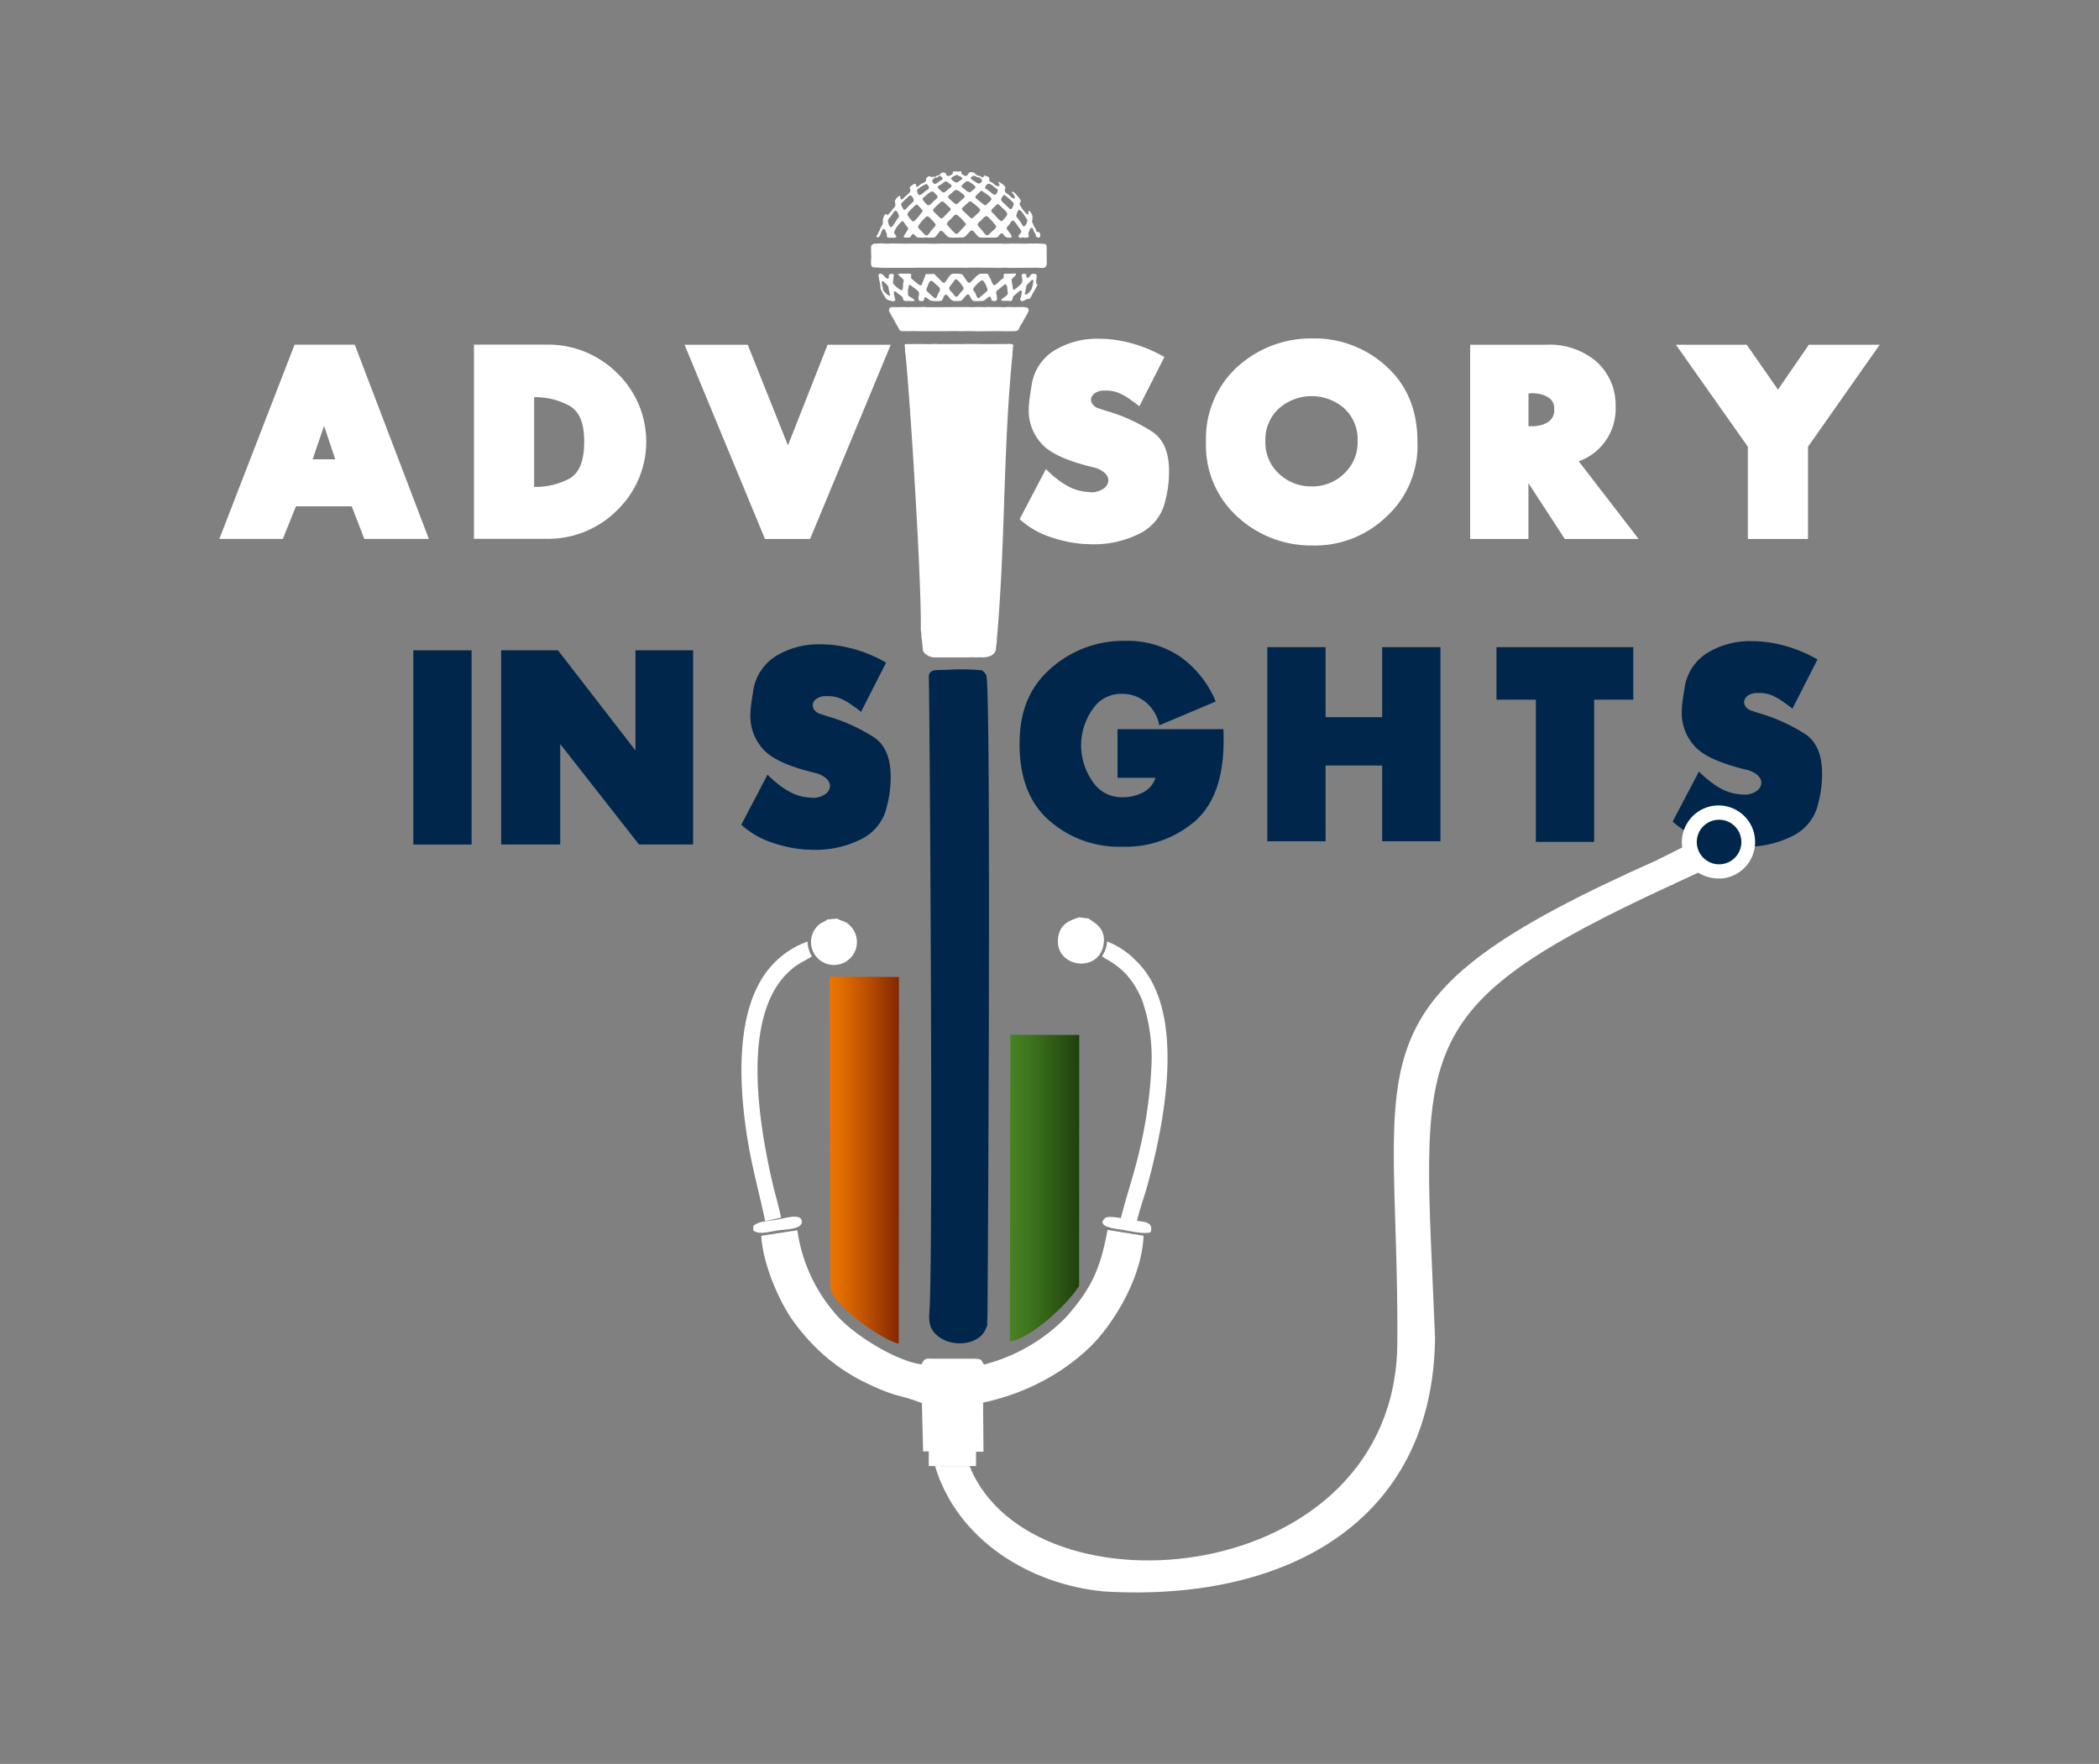<svg xmlns="http://www.w3.org/2000/svg" xmlns:xlink="http://www.w3.org/1999/xlink" width="318.73" height="267.84" viewBox="0 0 318.73 267.84">
  <rect x="0" y="0" width="318.73" height="267.84" fill="#808080" stroke="none"/>
  <defs>
    <clipPath id="clip-path">
      <path id="Path_21674" data-name="Path 21674" d="M153.35,203.7c2.89-.41,8.29-5.02,10.51-8.43l.02-38.12-10.46-.02-.07,46.57Z" fill="none"/>
    </clipPath>
    <linearGradient id="linear-gradient" y1="0.5" x2="1.001" y2="0.5" gradientUnits="objectBoundingBox">
      <stop offset="0" stop-color="#478323"/>
      <stop offset="0.27" stop-color="#3e751e"/>
      <stop offset="0.78" stop-color="#295111"/>
      <stop offset="1" stop-color="#1f400b"/>
    </linearGradient>
    <clipPath id="clip-path-2">
      <path id="Path_21675" data-name="Path 21675" d="M136.47,204.03l.03-55.68-10.5-.04.1,47.01c0,2.91,8.47,8.46,10.36,8.7" fill="none"/>
    </clipPath>
    <linearGradient id="linear-gradient-2" y1="0.5" x2="1" y2="0.5" gradientUnits="objectBoundingBox">
      <stop offset="0" stop-color="#ee7500"/>
      <stop offset="0.19" stop-color="#df6a00"/>
      <stop offset="0.55" stop-color="#ba4e00"/>
      <stop offset="1" stop-color="#842600"/>
    </linearGradient>
  </defs>
  <g id="Group_8924" data-name="Group 8924" transform="translate(-17268 -22561)">
    <path id="Path_21661" data-name="Path 21661" d="M50.91,69.75l-1.7-5.07-1.74,5.07h3.45ZM42.94,81.83H33.31L44.73,52.34h9.14L65.12,81.83h-9.8l-1.91-4.94H44.94l-1.99,4.94Z" transform="translate(17268 22561)" fill="#fff"/>
    <path id="Path_21662" data-name="Path 21662" d="M81.11,60.32V73.94a11.046,11.046,0,0,0,5.29-1.23c1.54-.82,2.31-2.69,2.31-5.63s-.77-4.66-2.31-5.5a10.864,10.864,0,0,0-5.29-1.27M71.97,81.82V52.33H83.02a14.849,14.849,0,0,1,10.65,4.28,14.484,14.484,0,0,1,0,20.91,14.818,14.818,0,0,1-10.65,4.3H71.97Z" transform="translate(17268 22561)" fill="#fff"/>
    <path id="Path_21663" data-name="Path 21663" d="M123.01,81.84h-6.85L103.95,52.35h9.59l6.11,15.28,6.02-15.28h9.59Z" transform="translate(17268 22561)" fill="#fff"/>
    <path id="Path_21664" data-name="Path 21664" d="M176.79,54.26l-3.78,7.43c-.22-.17-.43-.33-.62-.48a7.552,7.552,0,0,0-.62-.44,9.42,9.42,0,0,0-1.74-1.04,4.922,4.922,0,0,0-2.08-.42h-.29a2.451,2.451,0,0,0-1.45.42,1.467,1.467,0,0,0-.54.83v.12a1.211,1.211,0,0,0,.29.77,1.617,1.617,0,0,0,.75.52c.33.11.66.22,1,.33s.65.21.96.29a26.842,26.842,0,0,1,6.25,2.93c1.76,1.15,2.62,3.19,2.6,6.13a18.562,18.562,0,0,1-.12,2.01,17.47,17.47,0,0,1-.46,2.39,7.232,7.232,0,0,1-3.99,5.02,15.322,15.322,0,0,1-6.94,1.58c-.22,0-.45,0-.69-.02s-.46-.02-.69-.02a20.428,20.428,0,0,1-5.4-1.16,12.871,12.871,0,0,1-4.4-2.62l3.99-7.6c.28.28.55.53.81.77s.52.45.77.64a11.33,11.33,0,0,0,2.2,1.41,7.362,7.362,0,0,0,2.62.66h.25a.307.307,0,0,0,.15.04h.1a3.193,3.193,0,0,0,1.89-.58,1.57,1.57,0,0,0,.69-1.25.5.5,0,0,0-.02-.17.986.986,0,0,1-.02-.17,2.077,2.077,0,0,0-.71-.93,4.02,4.02,0,0,0-1.54-.69c-4.04-.97-6.69-2.19-7.93-3.68a7.4,7.4,0,0,1-1.87-4.88,14.341,14.341,0,0,1,.12-1.81c.08-.62.18-1.25.29-1.89a7.49,7.49,0,0,1,3.51-5.5,12.424,12.424,0,0,1,6.79-1.76,17.968,17.968,0,0,1,2.04.12,19.332,19.332,0,0,1,2.08.37,20.99,20.99,0,0,1,5.77,2.28" transform="translate(17268 22561)" fill="#fff"/>
    <path id="Path_21665" data-name="Path 21665" d="M192.15,67.01a6.384,6.384,0,0,0,2.08,4.94,7.055,7.055,0,0,0,4.94,1.91,6.921,6.921,0,0,0,4.92-1.93,6.468,6.468,0,0,0,2.06-4.92,6.4,6.4,0,0,0-2.06-5.03,7.525,7.525,0,0,0-9.86.02,6.372,6.372,0,0,0-2.08,5m7.06-15.61a16.1,16.1,0,0,1,11.3,4.24q4.74,4.275,4.73,11.5a14.585,14.585,0,0,1-4.73,11.34,15.626,15.626,0,0,1-11.3,4.36,16.471,16.471,0,0,1-11.3-4.36,14.581,14.581,0,0,1-4.78-11.34,14.7,14.7,0,0,1,4.78-11.44A16.586,16.586,0,0,1,199.21,51.39Z" transform="translate(17268 22561)" fill="#fff"/>
    <path id="Path_21666" data-name="Path 21666" d="M232.1,59.74v4.98h.85a1.148,1.148,0,0,0,.31-.04,4.058,4.058,0,0,0,1.89-.64,2.128,2.128,0,0,0,.85-1.93,1.9,1.9,0,0,0-.85-1.74,4.035,4.035,0,0,0-1.89-.62,1.148,1.148,0,0,0-.31-.04h-.56a.307.307,0,0,1-.15.04h-.15m-8.85,22.09V52.35h11.5a10.954,10.954,0,0,1,7.77,2.64,8.88,8.88,0,0,1,2.82,6.79,8.461,8.461,0,0,1-5.6,8.27l9.09,11.79H237.61l-5.52-8.47v8.47h-8.85Z" transform="translate(17268 22561)" fill="#fff"/>
    <path id="Path_21667" data-name="Path 21667" d="M274.54,81.84h-9.13v-14L254.49,52.35h10.75l4.74,6.81,4.69-6.81h10.76L274.54,67.84Z" transform="translate(17268 22561)" fill="#fff"/>
    <rect id="Rectangle_2545" data-name="Rectangle 2545" width="8.85" height="29.49" transform="translate(17330.76 22659.75)" fill="#00274b"/>
    <path id="Path_21668" data-name="Path 21668" d="M85.07,128.23H76.1V98.75h8.63l11.76,15.2V98.75h8.76v29.48H97.03L85.07,112.99Z" transform="translate(17268 22561)" fill="#00274b"/>
    <path id="Path_21669" data-name="Path 21669" d="M134.53,100.66l-3.78,7.43c-.22-.17-.43-.33-.62-.48a7.552,7.552,0,0,0-.62-.44,9.1,9.1,0,0,0-1.74-1.04,4.922,4.922,0,0,0-2.08-.42h-.29a2.451,2.451,0,0,0-1.45.42,1.467,1.467,0,0,0-.54.83v.12a1.211,1.211,0,0,0,.29.77,1.617,1.617,0,0,0,.75.52c.33.11.66.22,1,.33s.65.21.95.29a26.842,26.842,0,0,1,6.25,2.93c1.76,1.15,2.62,3.19,2.6,6.13a18.562,18.562,0,0,1-.12,2.01,17.47,17.47,0,0,1-.46,2.39,7.232,7.232,0,0,1-3.99,5.02,15.322,15.322,0,0,1-6.94,1.58c-.22,0-.45,0-.69-.02s-.46-.02-.69-.02a20.428,20.428,0,0,1-5.4-1.16,12.871,12.871,0,0,1-4.4-2.62l3.99-7.6c.28.28.55.53.81.77s.52.45.77.64a11.33,11.33,0,0,0,2.2,1.41,7.362,7.362,0,0,0,2.62.66h.25a.307.307,0,0,0,.15.04h.1a3.193,3.193,0,0,0,1.89-.58,1.57,1.57,0,0,0,.69-1.25.5.5,0,0,0-.02-.17.985.985,0,0,1-.02-.17,2.077,2.077,0,0,0-.71-.93,4.02,4.02,0,0,0-1.54-.69c-4.04-.97-6.69-2.19-7.93-3.68a7.4,7.4,0,0,1-1.87-4.88,14.341,14.341,0,0,1,.12-1.81c.08-.62.18-1.25.29-1.89a7.49,7.49,0,0,1,3.51-5.5,12.424,12.424,0,0,1,6.79-1.76,17.968,17.968,0,0,1,2.04.12,19.331,19.331,0,0,1,2.08.37,20.99,20.99,0,0,1,5.77,2.28" transform="translate(17268 22561)" fill="#00274b"/>
    <path id="Path_21670" data-name="Path 21670" d="M184.59,106.53l-8.55,3.61a5.975,5.975,0,0,0-1.97-3.43,5.5,5.5,0,0,0-3.72-1.35,5.146,5.146,0,0,0-4.46,2.37,9.465,9.465,0,0,0-1.72,5.23v.46a9.577,9.577,0,0,0,1.74,5.25,5.247,5.247,0,0,0,4.53,2.39,6.725,6.725,0,0,0,3.09-.71,3.833,3.833,0,0,0,1.93-2.24h-5.77v-7.39h16.07c.03.3.04.6.04.89v.89q0,8.43-4.4,12.25a16.234,16.234,0,0,1-11.05,3.82,15.974,15.974,0,0,1-10.96-3.92q-4.575-3.93-4.57-11.65c0-5.15,1.59-8.74,4.76-11.52a16.592,16.592,0,0,1,11.32-4.17,14.3,14.3,0,0,1,8.29,2.39,15.713,15.713,0,0,1,5.42,6.83" transform="translate(17268 22561)" fill="#00274b"/>
    <path id="Path_21671" data-name="Path 21671" d="M192.44,127.75V98.27h8.85V108.9h8.59V98.27h8.85v29.48h-8.85v-11.5h-8.59v11.5Z" transform="translate(17268 22561)" fill="#00274b"/>
    <path id="Path_21672" data-name="Path 21672" d="M248.01,106.24h-5.94v21.6h-8.85v-21.6h-5.98V98.27h20.77Z" transform="translate(17268 22561)" fill="#00274b"/>
    <path id="Path_21673" data-name="Path 21673" d="M275.96,100.18l-3.78,7.43c-.22-.17-.43-.33-.62-.48a7.552,7.552,0,0,0-.62-.44,9.42,9.42,0,0,0-1.74-1.04,4.922,4.922,0,0,0-2.08-.42h-.29a2.451,2.451,0,0,0-1.45.42,1.468,1.468,0,0,0-.54.83v.12a1.211,1.211,0,0,0,.29.77,1.617,1.617,0,0,0,.75.52c.33.11.66.22,1,.33s.65.21.95.29a26.842,26.842,0,0,1,6.25,2.93c1.76,1.15,2.62,3.19,2.6,6.13a18.566,18.566,0,0,1-.12,2.01,17.468,17.468,0,0,1-.46,2.39,7.232,7.232,0,0,1-3.99,5.02,15.322,15.322,0,0,1-6.94,1.58c-.22,0-.45,0-.69-.02s-.46-.02-.69-.02a20.428,20.428,0,0,1-5.4-1.16,12.871,12.871,0,0,1-4.4-2.62l3.99-7.6c.28.28.55.53.81.77s.52.45.77.64a11.33,11.33,0,0,0,2.2,1.41,7.362,7.362,0,0,0,2.62.66h.25a.307.307,0,0,0,.15.04h.1a3.193,3.193,0,0,0,1.89-.58,1.57,1.57,0,0,0,.69-1.25.5.5,0,0,0-.02-.17.984.984,0,0,1-.02-.17,2.077,2.077,0,0,0-.71-.93,4.019,4.019,0,0,0-1.54-.69c-4.04-.97-6.69-2.19-7.93-3.68a7.4,7.4,0,0,1-1.87-4.88,14.341,14.341,0,0,1,.12-1.81c.08-.62.18-1.25.29-1.89a7.49,7.49,0,0,1,3.51-5.5,12.424,12.424,0,0,1,6.79-1.76,17.968,17.968,0,0,1,2.04.12,19.33,19.33,0,0,1,2.08.37,20.99,20.99,0,0,1,5.77,2.28" transform="translate(17268 22561)" fill="#00274b"/>
    <g id="Group_8921" data-name="Group 8921" transform="translate(17268 22561)" clip-path="url(#clip-path)">
      <rect id="Rectangle_2546" data-name="Rectangle 2546" width="10.53" height="46.57" transform="translate(153.35 157.13)" fill="url(#linear-gradient)"/>
    </g>
    <g id="Group_8922" data-name="Group 8922" transform="translate(17268 22561)" clip-path="url(#clip-path-2)">
      <rect id="Rectangle_2547" data-name="Rectangle 2547" width="10.5" height="55.71" transform="translate(126 148.32)" fill="url(#linear-gradient-2)"/>
    </g>
    <path id="Path_21676" data-name="Path 21676" d="M115.6,187.64c.19,4.16,2.75,10.25,5.17,13.4a31.8,31.8,0,0,0,4.51,4.88,28.925,28.925,0,0,0,5.61,3.77c5.49,2.68,4.98,1.82,9.1,3.36l.18,7.34h.86v2.23h7.18v-2.18h1.13l-.06-7.46a34.452,34.452,0,0,0,9.05-3.27,31.6,31.6,0,0,0,7.24-5.22c3.14-3.07,7.79-10.06,8.08-16.85l-5.47-.88c-1.12,6.07-2.52,8.95-6.26,13.21a26.6,26.6,0,0,1-12.48,7.23c-.58-.61,0-.9-1.9-.88h-5.58c-1.39,0-1.49-.18-2.05.86-3.83-.54-9.84-4.25-12.49-7.06a24.471,24.471,0,0,1-6.34-13.3l-5.48.83Z" transform="translate(17268 22561)" fill="#fff" fill-rule="evenodd"/>
    <path id="Path_21677" data-name="Path 21677" d="M167.34,145.2l.44.33a12.042,12.042,0,0,1,3.27,2.45,14.321,14.321,0,0,1,1.29,1.75,17.216,17.216,0,0,1,1.06,2.06,26.531,26.531,0,0,1,1.43,10.33,67.439,67.439,0,0,1-1.65,11.93c-.84,3.86-2.08,7.33-3,11.01l2.41.63c.34-1.73,1.18-3.97,1.67-5.78,2.55-9.39,6.06-26.63-1.81-34.07a12.037,12.037,0,0,0-4.34-2.88,4.553,4.553,0,0,1-.77,2.23" transform="translate(17268 22561)" fill="#fff" fill-rule="evenodd"/>
    <path id="Path_21678" data-name="Path 21678" d="M116.19,185.41l2.41-.51c-.33-1.72-.9-3.55-1.3-5.28-2.12-9.21-5.52-28.42,4.89-33.75l1.09-.62a4.932,4.932,0,0,1-.66-2.28,13.469,13.469,0,0,0-7.41,6.49c-3.51,6.53-2.87,16.48-1.66,23.79.71,4.29,1.79,8.09,2.64,12.16" transform="translate(17268 22561)" fill="#fff" fill-rule="evenodd"/>
    <path id="Path_21679" data-name="Path 21679" d="M165.28,139.47l-1.44-.18c-.78.34-3.04.68-3.2,3.4-.24,4.18,5.93,5.03,6.87,1.04.67-2.82-1.5-3.7-2.23-4.26" transform="translate(17268 22561)" fill="#fff" fill-rule="evenodd"/>
    <path id="Path_21680" data-name="Path 21680" d="M127.13,139.49l-1.45.12c-.93.64-1.17.48-1.86,1.38a3.486,3.486,0,1,0,5.43-.25c-.91-.99-1.06-.67-2.12-1.25" transform="translate(17268 22561)" fill="#fff" fill-rule="evenodd"/>
    <path id="Path_21681" data-name="Path 21681" d="M174.72,187.11c.55-1.75-1.3-1.58-2.85-1.82-.88-.14-3.54-.85-4.11-.3-1.37,1.35,1.77,1.6,2.55,1.73,1.21.19,3.41.75,4.42.39" transform="translate(17268 22561)" fill="#fff" fill-rule="evenodd"/>
    <path id="Path_21682" data-name="Path 21682" d="M114.39,186.15v.7c.92.67,2.11.24,3.77-.02,1.04-.16,3.55-.12,3.59-1.26.06-1.44-2.53-.59-3.54-.41-1.77.31-2.9.22-3.82.99" transform="translate(17268 22561)" fill="#fff" fill-rule="evenodd"/>
    <path id="Path_21683" data-name="Path 21683" d="M141.97,222.62h5.25c9.5,23.52,64.7,18.62,64.96-18.66.31-44.44-9.1-51.78,39.72-73.48l2.34,3.71c-41.6,19.2-38.05,24.71-36.33,69.05-.36,28.17-23.06,40.06-50.28,38.42-11.2-1.05-22.26-7.78-25.65-19.04" transform="translate(17268 22561)" fill="#fff" fill-rule="evenodd"/>
    <path id="Path_21684" data-name="Path 21684" d="M251.77,130.55l1.98,3.87,4.12-1.91a5.971,5.971,0,0,0,3.78.86,5.553,5.553,0,1,0-5.39-8.47,5.629,5.629,0,0,0-.82,3.79l-3.69,1.85Z" transform="translate(17268 22561)" fill="#fff" fill-rule="evenodd"/>
    <path id="Path_21685" data-name="Path 21685" d="M260.88,124.48a3.384,3.384,0,1,1-3.22,3.54,3.38,3.38,0,0,1,3.22-3.54" transform="translate(17268 22561)" fill="#00274b" fill-rule="evenodd"/>
    <path id="Path_21686" data-name="Path 21686" d="M150.5,99.57c.95-.65.69-1.1.77-1.5a5.989,5.989,0,0,0,.1-1.03c1.28-14.18.95-28.27,2.28-42.29a4.249,4.249,0,0,1,.07-.6c.03-.19,0-.37.02-.57l.06-.6c0-.1.03-.16.03-.28,0-.1.07-.21.02-.3-.12-.21-.46-.17-.76-.18a.5.5,0,0,0-.18.02h-1.75c-.19,0-.22.02-.39.01H149.6a2.493,2.493,0,0,0-.39,0l-.58-.02a1.472,1.472,0,0,1-.21,0h-.77c-.33.02-.74-.02-1.14,0l-.58.02c-.38-.03-.92,0-1.17,0H143.2a2.9,2.9,0,0,0-.4.01l-.61-.03c-.5-.03-1.07.06-1.56.02-.31-.03-.92,0-1.35-.02l-1.37.02c-.11,0-.64-.11-.53.31.08.3.02.7.07,1.01l.08.42c.04.2,0,.36.04.57.7,7.24,2.38,33.94,2.25,40.98,0,.24.07.48.08.72a4.284,4.284,0,0,0,.05.72,2.248,2.248,0,0,1,.07.58l.12,1.13a.828.828,0,0,0,.31.54,2.327,2.327,0,0,0,.76.47,2.765,2.765,0,0,0,.97.13h4.89a.991.991,0,0,0,.18-.02,3.744,3.744,0,0,1,.58,0c.21.03.94-.01,1.19,0a2.886,2.886,0,0,0,1.14-.13,1.672,1.672,0,0,1,.33-.13" transform="translate(17268 22561)" fill="#fff" fill-rule="evenodd"/>
    <path id="Path_21687" data-name="Path 21687" d="M153.61,29.14c.11.23.27.29.36.49s.18.32.09.51c-.33.08-.56-.36-1.06-.69-.25-.17-.36-.24-.41-.47s.04-.31.1-.55a2.1,2.1,0,0,0-1.15-.82c.1.21.26.3.22.56-.22.23-.47.06-.74-.15-.14-.1-.23-.21-.38-.31-.17-.12-.27-.11-.41-.2-.04-.26.12-.56-.27-.7-.75-.26-.38-.2-.73.16-.19-.07-.28-.17-.46-.24-.21-.08-.26,0-.46-.16-.57-.44-.18-.33-.87-.43-.41-.06-.38.52-.78.57a.741.741,0,0,1-.49-.2c-.25-.18-.15-.24-.17-.45a3.486,3.486,0,0,0-.65-.01,2.775,2.775,0,0,0-.65.01c-.03.14.04.26-.12.39-.21.16-.52.37-.77.21-.2-.12-.08-.24-.26-.38a.581.581,0,0,0-.78.17c-.18.21-.21.11-.39.19-.16.07-.24.2-.4.21a1.21,1.21,0,0,0-.19-.01c-.09,0-.12.04-.21.05-.35.03-.33-.33-.8.04-.2.15-.14.23-.17.43-.04.34-.4.4-.65.52-.29.14-.5.46-.76.5-.19-.18,0-.17-.14-.42-.18-.16-.62.19-.74.31-.59.57.6.4-.75,1.46-.13.1-.58.64-.74.56-.14-.13-.06-.11-.1-.29a.6.6,0,0,0-.12-.28,1.483,1.483,0,0,0-.7.77c-.07.19.14.61,0,.85a15.851,15.851,0,0,1-1.1,1.31c-.19,0-.2-.29-.44-.07a1.708,1.708,0,0,0-.3.83c-.04.36.09.46-.2.89-.07.1-.39.93-.66,1.36-.12.2-.16.28.03.41.53-.06.53-1.17.93-1.31.26-.03.31.42.41.59.16.29.02.53.18.68.12.1.36.05.51.06.29,0,.62.09.85-.12-.06-.31-.24-.33-.33-.57-.15-.37,1.03-1.88,1.28-1.81.15.04.32.38.43.53s.4.45.41.56c.04.33-1.14,1.42-.44,1.39a1.057,1.057,0,0,1,.24.02,4.469,4.469,0,0,0,.47-.04c.19-.22.22-.43.47-.54.34.18.5.61.88.56l.56.02a1.984,1.984,0,0,0,.59-.03c.29-.03.09.06.57.03.73-.05.59.18,1.37-.86.49-.65.91.7,1.62.84.2.04,1.48,0,1.74,0,.59,0,.71-.32,1.09-.7.17-.16.32-.39.54-.37.44.12.76,1.11,1.39,1.08h1.33a6.32,6.32,0,0,0,.99-.02c.33-.09.45-.52.7-.61.3-.11.43.37.68.53a1.671,1.671,0,0,0,.79.11c.41-.22-.39-.95-.57-1.26-.16-.26.1-.45.29-.69.23-.28.23-.45.56-.67.42.16.7.76.98,1.12.15.21.37.43.32.63-.09.33-.71.62-.27.84a.372.372,0,0,0,.23.05c.2-.02.11-.08.39-.05a1.234,1.234,0,0,0,.82-.1c.02-.43-.28-.12.11-1.04a.54.54,0,0,1,.24-.31c.21-.11.33.29.36.4.08.28.13.22.27.47.09.17.04.35.16.49.09.09.63.25.58-.23a.635.635,0,0,0-.05-.29c-.16-.36-.22-.16-.48-.25-.14-.17-.06-.21-.15-.39-.06-.14-.17-.26-.24-.4s-.09-.23-.16-.38-.17-.28-.16-.41a2.923,2.923,0,0,0,.05-.83,1.491,1.491,0,0,0-.51-.8c-.28.31.06.45-.17.58s-1.17-1.3-1.23-1.46c-.2-.5.54-.31-.18-1.13-.23-.26-.7-1-1.07-.83m.13,1.5c.24.24.22.33.11.61-.37.98-.52.36-1.55-.53-.18-.15-.33-.39-.26-.58a3.366,3.366,0,0,1,.22-.35c.11-.16.12-.2.28-.17A8.155,8.155,0,0,1,153.74,30.65Zm-4.18-2.12c.15-.45.43-.79.88-.53a3.236,3.236,0,0,1,.59.44c.19.16.47.24.48.47a1.134,1.134,0,0,1-.26.57c-.2.19-.33.07-.54-.07l-1.15-.87Zm5.24,3.35c.28.05.89,1.01,1.02,1.24.22.4.24.18.1.68a.924.924,0,0,1-.45.6c-.2-.09-.35-.43-.46-.62s-.34-.43-.48-.64c-.26-.37-.26-.23-.13-.68.05-.17.19-.63.41-.59Zm-6.19-4.96a.936.936,0,0,1,.47.36c.1.17.03.28-.14.45-.32.31-.62.03-.96-.2-.26-.18-.91-.44-.33-.76a.439.439,0,0,1,.48,0c.53.27.19.08.48.16Zm-2.63,1.34a2.9,2.9,0,0,1,.52-.53c.21-.17.33-.24.55-.17s1.09.64,1.07.85-.32.38-.45.5c-.21.2-.27.3-.53.26s-.42-.26-.64-.42c-.29-.21-.38-.21-.52-.49Zm-1.55-1.21a1.2,1.2,0,0,1,.43-.3,2.348,2.348,0,0,1,.43-.18c.19,0,.29.16.49.23s.26.1.35.29c-.14.23-.24.24-.43.38-.28.21-.44.42-.96,0-.24-.2-.29-.17-.31-.43Zm4.9,2.09c1.64,1.1,1.37,1.05.66,1.73-.45.43-.28.45-1.35-.4-.66-.53-.78-.45.04-1.23.3-.29.31-.34.65-.11Zm2.8,4.46c-.39-.06-1-.9-1.33-1.21-.3-.28-.4-.4-.06-.73.86-.82.66-.86,1.37-.17.12.11.26.21.37.33.49.49.61.67.28,1.07a4.369,4.369,0,0,1-.64.7Zm-9.46-6.92a.85.85,0,0,1,.45.37c.05.24-.1.26-.26.34-.23.11-.66.55-.87.54-.18,0-.35-.2-.41-.34-.09-.21.02-.29.2-.46.32-.3.21-.13.47-.15.16-.02.28-.29.42-.3Zm1.15.93s.55.4.58.43c.22.23.02.38-.2.54-.61.46-.79.81-1.13.57-.07-.05-.5-.46-.56-.53-.21-.26-.08-.37.16-.49.58-.27.74-.71,1.15-.53Zm1.69,1.35a4.435,4.435,0,0,1,.75.56c.13.11.24.17.22.31-.03.26-.57.6-.87.9-.27.27-.37.36-.68.13-.25-.18-.47-.41-.69-.6-.28-.25-.41-.37-.06-.66.78-.64.83-.92,1.32-.64Zm1.92,1.64a8.677,8.677,0,0,1,1.21.99c.37.36.17.49-.45,1.07-.79.73-.57.62-1.46-.2s-.85-.69-.03-1.42c.38-.34.42-.5.73-.43Zm2.38,2.18a7.084,7.084,0,0,1,1.45,1.56c.08.26-.4.61-.62.8s-.53.61-.78.59c-.22-.02-.57-.56-.72-.74s-.59-.64-.66-.77c-.13-.28.31-.57.56-.82.38-.38.36-.46.77-.6Zm-9.14-4.83c.16.02.37.36.39.51.03.26-.27.38-.42.48-.59.4-1.12,1.23-1.38.12-.06-.26.13-.34.31-.5a4.014,4.014,0,0,1,.82-.48c.09-.06.17-.14.28-.13Zm1,1.15a3.771,3.771,0,0,1,.62.59c.19.25,0,.43-.23.62-.53.41-.91,1.05-1.25.79a3.775,3.775,0,0,1-.58-.62c-.24-.3-.13-.38.17-.62.36-.3.97-.91,1.28-.76Zm1.51,1.52c.24.08.56.47.76.65.65.62.6.41-.4,1.43-.63.64-.49.7-1.44-.26-.49-.5-.71-.45.35-1.39.31-.28.48-.51.74-.43Zm.62,3.34c.04-.23.52-.64.71-.83.17-.17.51-.64.76-.54a6.923,6.923,0,0,1,.82.73c.79.87.76.6-.18,1.61-.2.22-.52.68-.79.57a5.484,5.484,0,0,1-.77-.76l-.49-.57-.05-.1c-.03-.1-.02-.02-.01-.11Zm-5.47-4.26c.18.07.33.39.39.55.16.42-.42.62-.88,1.19-.6.74-.67.36-.95-.23-.13-.27-.06-.29.27-.62.19-.19.37-.36.57-.54s.35-.43.58-.35Zm1.79,2.3a8,8,0,0,1-1.18,1.47c-.28.3-.44.1-.66-.17a2.683,2.683,0,0,1-.48-.67c-.08-.36.79-1.06,1.09-1.36.33-.34.35-.24.65.07a4.886,4.886,0,0,1,.57.66Zm.72.85c.21.02.61.49.78.67.74.8.52.6-.25,1.54-.17.21-.45.75-.72.69-.22-.05-.57-.5-.76-.69-.23-.23-.56-.48-.45-.75a7.108,7.108,0,0,1,1.22-1.41c.13-.08.07-.05.18-.04Zm-4.83-.88c.28.14.31.35.42.58.14.28.13.34-.14.67-.5.62-.98,2.01-1.38.72-.21-.68.14-.76.55-1.36.18-.26.27-.51.55-.61Z" transform="translate(17268 22561)" fill="#fff" fill-rule="evenodd"/>
    <path id="Path_21688" data-name="Path 21688" d="M158.72,37.06a10.2,10.2,0,0,0-1.86-.07,5.83,5.83,0,0,0-.94.01c-.46.02-1.3-.04-1.85,0-.14,0-.3-.03-.46-.02-.12,0-.39.03-.48.03-.39-.02-.45.03-.94-.02h-4.65c-.17.02-1.34-.03-1.63,0H143.8c-.67-.04-2.04.06-2.78,0h-2.78c-.16,0-.27,0-.45.01l-2.33-.03h-.21c-.11,0-.12.02-.24.02-.18,0-.32.02-.48.01a5.875,5.875,0,0,0-1.39,0c-.19.02-.29-.04-.48.03-.45.17-.39.46-.39.8v.46l.03.69c0,.41-.18,1.43.23,1.6a23.663,23.663,0,0,0,2.8.09h3.24c.33,0,.82-.04,1.42-.02h5.59c.59-.02.89.03,1.39,0,.91-.04,2.24.01,3.26,0l1.39.03c.41,0,.81-.06,1.39-.02.08,0,.15.02.22.02l3.02-.02h.48a7.184,7.184,0,0,1,.94,0c.96.06,1.36.1,1.27-1.06V37.94c.01-.19.02-.8-.2-.88" transform="translate(17268 22561)" fill="#fff" fill-rule="evenodd"/>
    <path id="Path_21689" data-name="Path 21689" d="M155.98,46.72a3.174,3.174,0,0,0-1.06-.09c-.27-.02-.67.03-1.07.01-.26-.01-.49-.03-.72-.03-.16,0-.19.03-.35.02s-.19.03-.34.02c-.6,0-.72-.06-1.45-.02l-1.07-.02a5.62,5.62,0,0,1-.69.03c-.83-.06-1.52.05-2.17-.02l-6.04.03c-.26,0-.49-.03-.73-.04-.52-.01-.82.05-1.44.02-.48-.02-.92.04-1.42,0-.36-.03-1.23.05-1.79,0-.65-.06-.71.44-.62.67l.77,1.34a5.96,5.96,0,0,0,.35.65c.67,1.16.29.97,1.72,1,.21,0,.51,0,.69-.02.2-.02.49.03.72.02h3.21c.94.02,2.42-.04,3.24,0h.72c.48-.03.93,0,1.42,0h.16c.06,0,.12.02.19.02l3.55-.03c.53.02,2.07.04,2.51-.01.32-.04.4-.24.56-.58a5.492,5.492,0,0,1,.46-.76,5.734,5.734,0,0,1,.42-.77c.14-.21.27-.51.41-.77.11-.2.13-.57-.15-.67" transform="translate(17268 22561)" fill="#fff" fill-rule="evenodd"/>
    <path id="Path_21690" data-name="Path 21690" d="M136.4,41.69c.55.63.95.65.79,1.17-.14.47.05,1.03-.29,1.24a3.911,3.911,0,0,1-1.28-1.06c-.06-.14-.02-.17,0-.32l.07-.71c.03-.17.07-.2.01-.35l-.15-.05-.26-.04a.461.461,0,0,0-.29.21c-.09.14-.03.18-.03.29a.222.222,0,0,1-.21.25c-.29-.01-.73-.93-1.19-.75-.28.17-.14.46-.1.64a2.36,2.36,0,0,0,.04.31,4.671,4.671,0,0,1,.18.99,1.147,1.147,0,0,0,.18.65,5.455,5.455,0,0,0,.75,1.25c.2.21.44.18.68.27a.537.537,0,0,0,.66-.12l-.17-.67a1.05,1.05,0,0,1,0-.7c.32.1.59.43.9.62.61.4.29.47.52.76.19.23.39.13.61.13a1.465,1.465,0,0,0,.21,0,3.336,3.336,0,0,0,.43.03.915.915,0,0,0,.44-.09c-.26-.43-.62-.41-.93-.73-.14-.14-.08-.21-.09-.35a2.3,2.3,0,0,1,.01-.64c.02-.11.05-.21.08-.33a.936.936,0,0,1,.11-.37,8.959,8.959,0,0,1,1.39,1.04.882.882,0,0,1,.05.66c-.02.19-.09.17-.06.35.06.3-.06.4.34.44.14.01.17.05.3.02.35-.23.19-.36.3-.59.5.05.52.35.89.48a3.4,3.4,0,0,0,1.38.08c.23-.01.24.08.42-.19.2-.28.21-.77.59-.76.38.08.52.86,1.21.97l.91-.02c.45-.06.86-1.08,1.25-.99.22.08.37.62.54.82.24.27.65.17.94.2a.5.5,0,0,0,.21-.02c.15-.03.09-.01.24,0,.71.03.87-.61,1.36-.67.36.33-.09.66.73.68a.39.39,0,0,0,.34-.31l-.04-.42a3.926,3.926,0,0,0-.1-.44c-.05-.36.31-.57.6-.79a4.962,4.962,0,0,1,.81-.62.762.762,0,0,1,.27.63l.08.66c.08.49-.7.73-1,1.09.22.29.31.15.59.16a.963.963,0,0,0,.24,0c.24-.04.73.16.84-.13.18-.46-.06-.41.51-.84.22-.17.59-.58.82-.63.23.22.07.56.05.81-.02.37-.42.56.09.86a2.868,2.868,0,0,0,.38-.13c.12-.04.25-.16.38-.2.25-.07.42.13.69-.46s.69-1.15.92-1.76c-.2-.17-.22-.11-.19-.34.02-.15-.03-.24,0-.37.01-.07.04-.14.05-.19l.02-.56a.645.645,0,0,0-.71-.12c-.31.09-.37.58-.66.55-.28.02-.19-.41-.23-.53a4.57,4.57,0,0,0-.48-.1c-.39.36-.13.36-.14.71a1.514,1.514,0,0,1-.02.7,3.865,3.865,0,0,1-.61.6c-.2.19-.46.43-.67.44-.14-.15-.12-.4-.15-.6a5.931,5.931,0,0,1-.1-.63c-.02-.3-.13-.27.18-.58.23-.23.43-.29.45-.6-.15-.09-.26-.03-.43-.04l-.66.02c-.15.02-.21-.02-.43.01-.08.01-.01,0-.11,0-.38-.02-.18.26-.24.51s-.27.31-.45.45c-.27.23-.71.75-1.02.78-.31-.18-.44-.85-.62-1.12-.15-.23-.25-.53-.29-.56-.18-.12-.42-.06-.62-.06-.61,0-.64-.09-1.16.39-.14.13-.84.89-.95.95-.46.25-.89-1.18-1.34-1.3a5.2,5.2,0,0,0-1.1-.04.653.653,0,0,0-.54.18c-.24.26-.7,1.03-.89,1.17-.3.1-.5-.26-.7-.46-.23-.23-.49-.44-.7-.69a.357.357,0,0,0-.36-.18l-1.14.04c-.06.15.02.18-.1.42l-.46,1.14a.244.244,0,0,1-.09.11c-.11.1-.05.05-.12.06a5.7,5.7,0,0,1-1.12-.86c-.22-.18-.34-.19-.3-.46.1-.63-.27-.48-.4-.47l-.7-.02a6.6,6.6,0,0,0-.69.03c-.13,0-.13,0-.2.08m19.24,3.03c0-.14.05-.17.1-.33l.16-.93a2.113,2.113,0,0,1,.5-.58c.14-.15.41-.52.56-.26.07.11-.01.21-.04.33s0,.16-.03.3c-.02.11-.08.23-.1.33a1.29,1.29,0,0,1-.08.31c-.08.19-.7,1.06-1.07.82Zm-7.01.61c-.31-.16-.32-.44-.42-.68s-.42-.52-.4-.75a4.34,4.34,0,0,1,1.35-1.32c.42.04.87,1.42.87,1.44-.04.24-.5.56-.68.71a7.892,7.892,0,0,1-.72.6Zm-3.4-.22c-.28-.15-.36-.42-.6-.65-.73-.71-.48-.73.07-1.46.17-.22.36-.67.63-.54a5.049,5.049,0,0,1,1.05,1.29c.03.24-.34.53-.5.73-.24.3-.3.53-.66.63Zm-4.01-2.3c.21-.31.5-.03.72.19s.49.41.7.64c.38.41-.08.78-.19,1.09a1.631,1.631,0,0,1-.15.4c-.18.29-.29.25-.75-.2-.2-.19-.53-.45-.69-.64-.24-.3-.1-.39.01-.72a3.937,3.937,0,0,1,.34-.76Zm-7.27-.03c.23-.07.17-.1.74.45.39.37.24.55.34.87.08.25.07.37.14.57.28.77-.97-.3-1.06-.7-.03-.14.05-.13,0-.29-.02-.08-.09-.19-.11-.28-.04-.16.02-.12-.03-.29-.04-.14-.09-.18-.03-.33Z" transform="translate(17268 22561)" fill="#fff" fill-rule="evenodd"/>
    <path id="Path_21691" data-name="Path 21691" d="M149.51,202.14c.66-1.27.3-.86.43-1.88.06-3.28.59-96.1-.17-97.71a1.936,1.936,0,0,0-.68-.77,34.31,34.31,0,0,0-5.34-.07c-.4,0-1.67.04-1.79.06-.61.1-.93.47-.92.91.15,7.51.68,88.68.09,96.48-.12,1.59-.05,3.03,1.97,4.18,1.86,1.06,5.19.9,6.42-1.2" transform="translate(17268 22561)" fill="#00274b" fill-rule="evenodd"/>
    <rect id="Rectangle_2548" data-name="Rectangle 2548" width="318.73" height="267.84" transform="translate(17268 22561)" fill="none"/>
  </g>
</svg>
